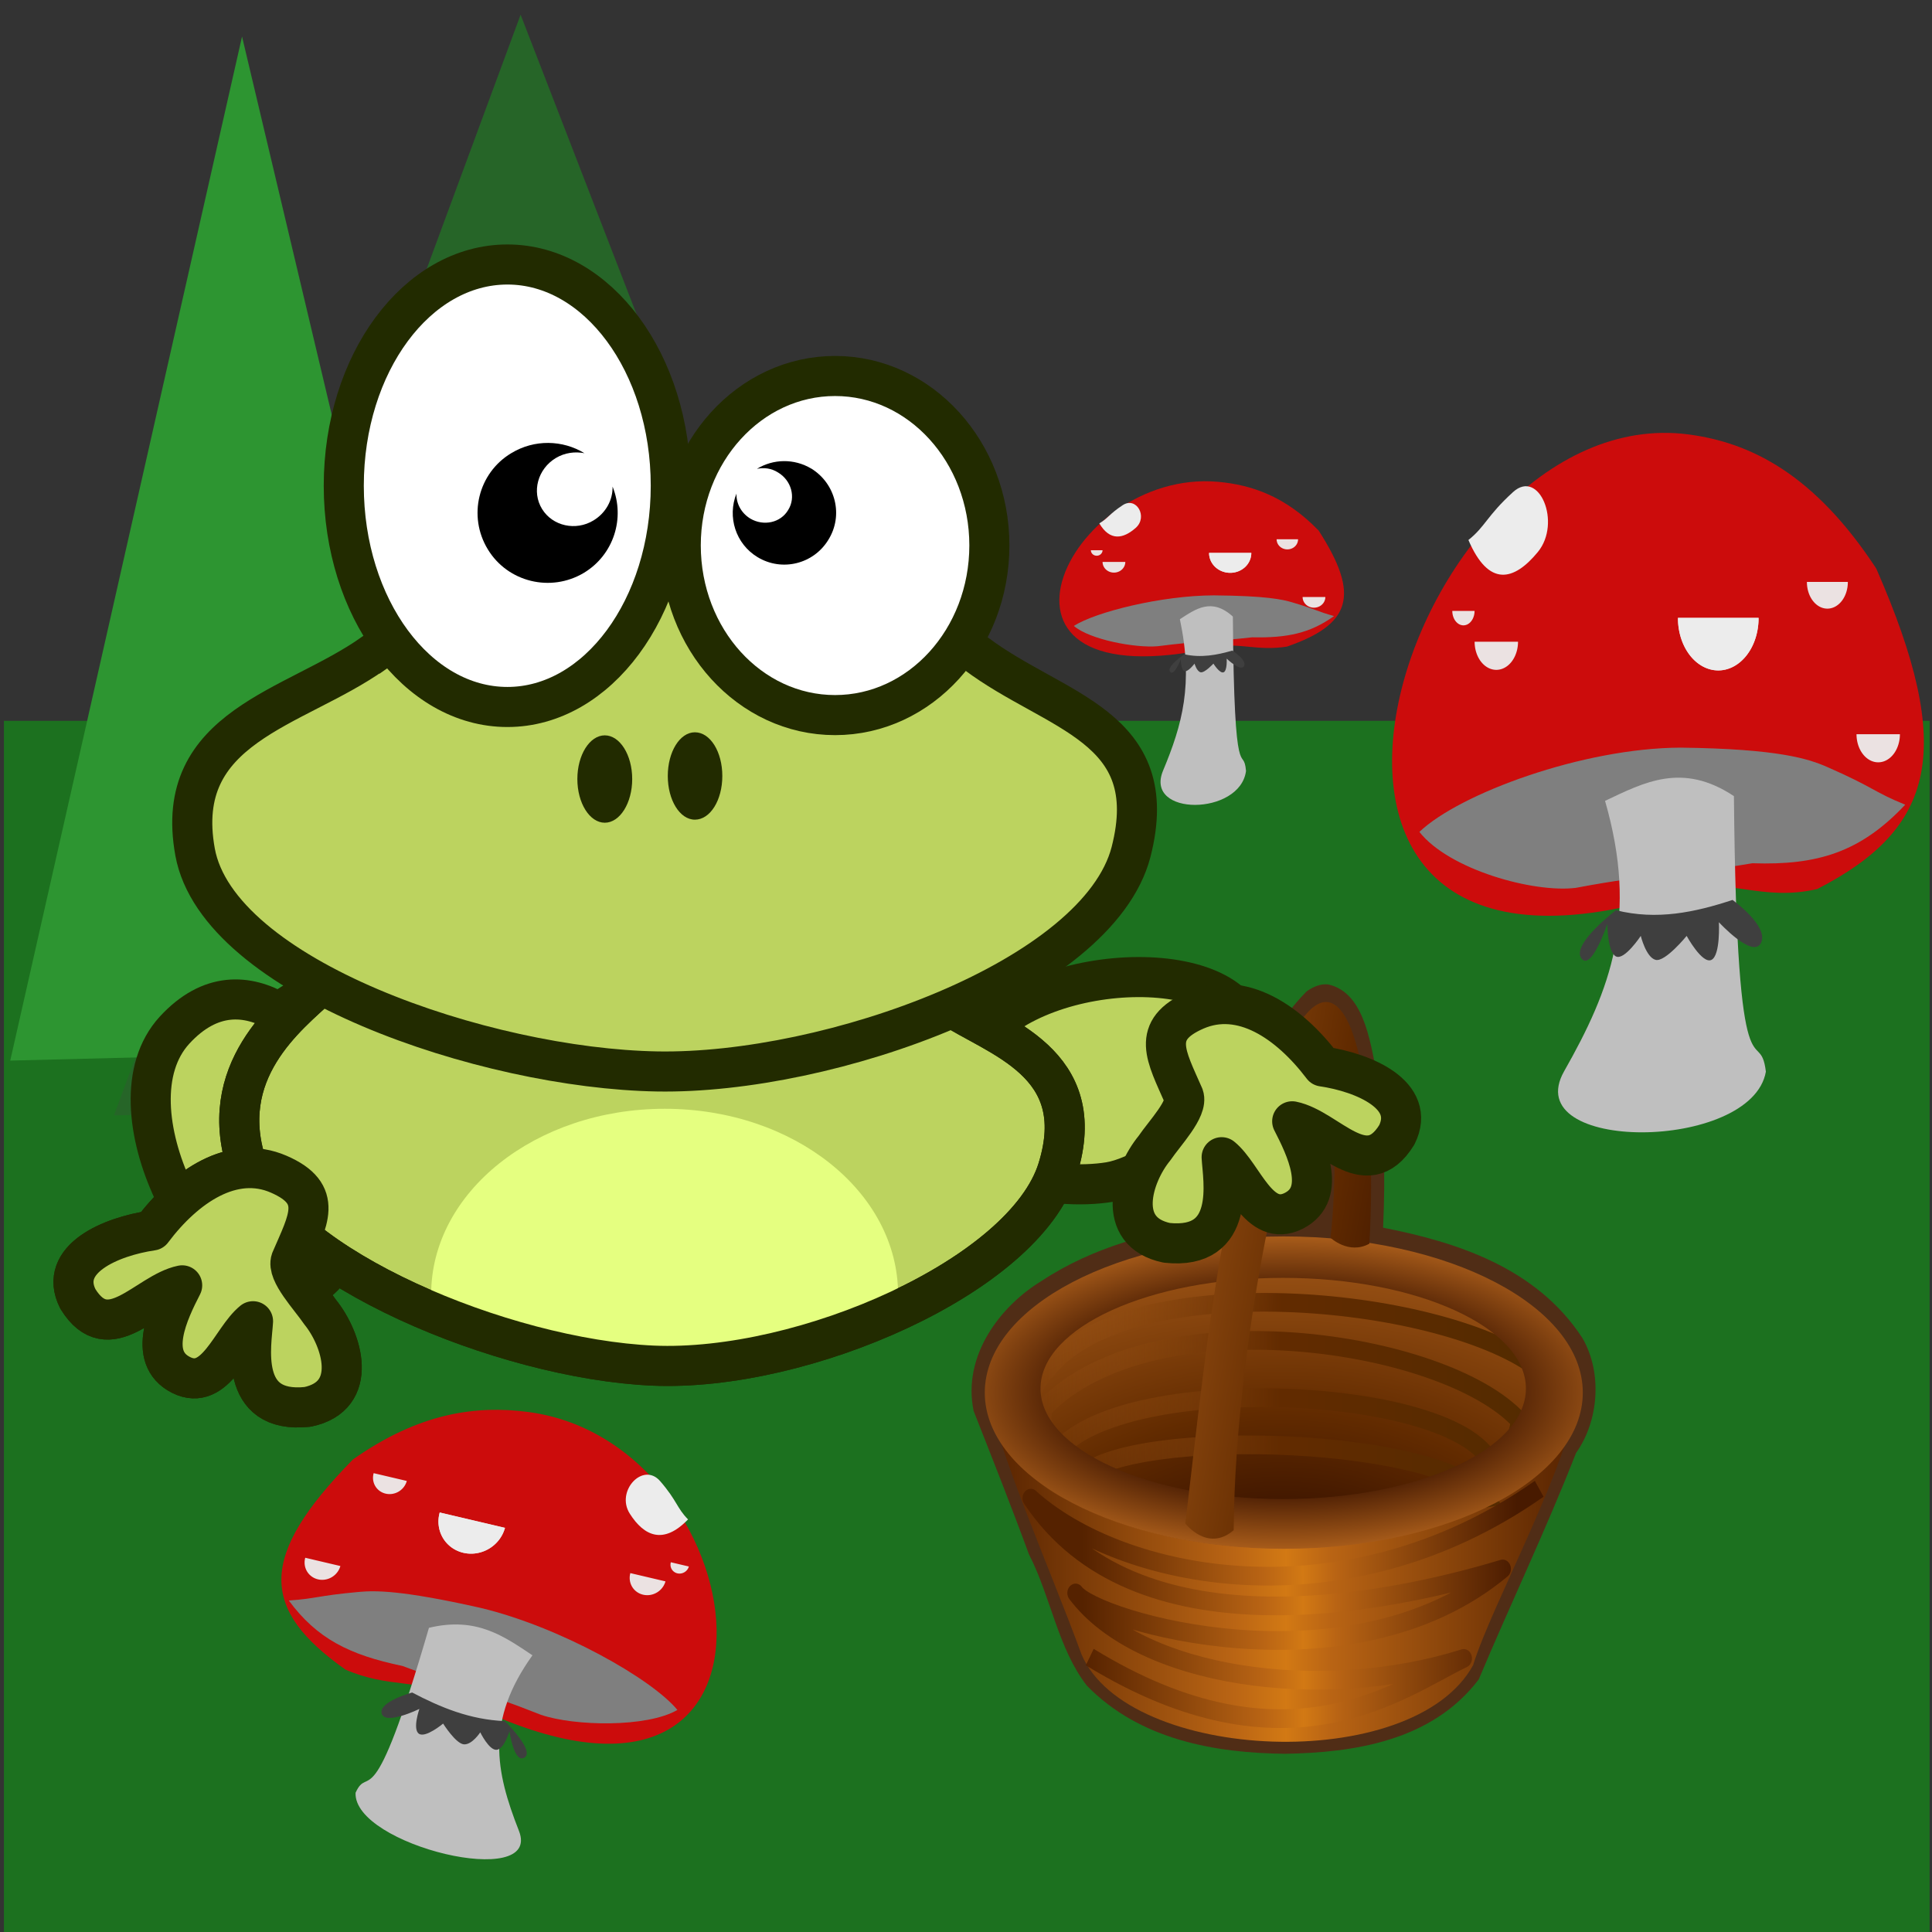 <?xml version="1.0" encoding="UTF-8"?>

<svg width="27mm" height="27mm" version="1.1" viewBox="0 0 31 31" xmlns="http://www.w3.org/2000/svg" xmlns:xlink="http://www.w3.org/1999/xlink">
 <rect x="0" y="0" width="31" height="31" fill="#333333" stroke="none"/>
 <defs>
  <linearGradient id="g-13" x1="275.93" x2="455.14" gradientUnits="userSpaceOnUse">
   <stop stop-color="#520" offset="0"/>
   <stop stop-color="#b96414" offset=".418"/>
   <stop stop-color="#d27914" offset=".494"/>
   <stop stop-color="#b96414" offset=".585"/>
   <stop stop-color="#520" offset="1"/>
  </linearGradient>
  <radialGradient id="c-8" cx="368.39" cy="528.05" r="88.893" gradientTransform="matrix(1.924,-4.8159e-7,2.9791e-7,1.189,-340.5,-168.37)" gradientUnits="userSpaceOnUse" xlink:href="#a-5"/>
  <linearGradient id="a-5">
   <stop stop-color="#1a0000" offset="0"/>
   <stop stop-color="#622b00" offset=".513"/>
   <stop stop-color="#a85c1a" offset="1"/>
  </linearGradient>
  <linearGradient id="f-4" x1="286.79" x2="441.02" gradientUnits="userSpaceOnUse">
   <stop stop-color="#532b00" offset="0"/>
   <stop stop-color="#622b00" offset=".513"/>
   <stop stop-color="#a85c1a" stop-opacity="0" offset="1"/>
  </linearGradient>
  <radialGradient id="b-78" cx="455.35" cy="431.01" r="88.893" gradientTransform="matrix(1.159 0 0 .47 -162.52 198.78)" gradientUnits="userSpaceOnUse">
   <stop offset="0"/>
   <stop stop-color="#3e1500" offset=".59"/>
   <stop stop-color="#a85c1a" offset="1"/>
  </radialGradient>
  <linearGradient id="e-4" x1="289.8" x2="418.57" y1="374.76" y2="350.47" gradientUnits="userSpaceOnUse" xlink:href="#a-5"/>
  <linearGradient id="d-1" x1="294.29" x2="426.07" y1="456.49" y2="457.74" gradientUnits="userSpaceOnUse">
   <stop stop-color="#481a00" offset="0"/>
   <stop stop-color="#b96414" offset=".418"/>
   <stop stop-color="#d27914" offset=".494"/>
   <stop stop-color="#b96414" offset=".585"/>
   <stop stop-color="#520" offset="1"/>
  </linearGradient>
 </defs>
 <rect x=".063" y="11.566" width="30.899" height="19.637" fill="#1c711f" style="paint-order:stroke fill markers"/>
 <g transform="matrix(-.053 0 0 .06 39.954 -1.732)">
  <g fill-rule="evenodd">
   <path d="m351.81 292.12c-10.615 2.02-12.656 14.581-14.656 23.375-2.49 13.707-2.746 27.768-2.031 41.688-22.123 3.819-46.383 10.621-60.312 29.469-6.147 9.301-4.996 22.213 1.892 30.764 9.061 20.487 19.83 40.333 29.452 60.549 14.21 16.557 37.942 19.603 58.625 19.906 21.065-0.195 43.945-3.662 60.031-18.219 8.768-9.973 10.912-23.788 17.531-35.125 5.334-12.844 11.104-25.678 16.75-38.344 3.476-14.891-8.242-28.135-20.5-34.719-15.736-9.189-33.912-13.347-51.875-15.5-5.262-22.03-10.867-46.304-28.438-61.969-1.905-1.21-4.158-2.081-6.469-1.875zm3.094 29.062c5.058 10.525 8.258 22.722 10.125 33.531-3.184-0.605-8.762 1.845-10.45-0.778-0.837-11.261-1.478-22.625-0.206-33.878l0.427 0.904 0.104 0.221z" fill="#502d16"/>
   <path d="m276.43 401.29c1.429 17.857 25.803 56.629 31.429 72.857 18.126 29.443 104.64 26.071 118.57-2.857 9.286-22.5 26.429-56.429 28.214-70.357-15-31.429-128.57-38.214-178.21 0.357z" fill="url(#g-13)"/>
   <path transform="translate(-2.5,1.429)" d="m456.79 400.4a88.395 40.537 0 1 1-176.79 0 88.395 40.537 0 1 1 176.79 0z" fill="url(#c-8)" stroke="#520"/>
  </g>
  <path d="m289.29 394.15c29.643-18.929 122.5-26.429 147.14 0.714 37.5 33.929-135.36 62.857-142.5 13.929 22.5-21.786 111.07-33.214 143.57-3.571 9.643 24.643-119.29 48.929-135.71 16.429 7.143-23.929 131.43-27.5 135.36 2.143-15.357 12.5-96.509 11.563-133.21 5.714 13.929-17.143 115.71-19.286 124.29-3.929" fill="none" stroke="url(#f-4)" stroke-width="5"/>
  <path d="m365.17 359.52c-49.968 0-90.504 18.709-90.504 41.768s40.536 41.768 90.504 41.768 90.536-18.709 90.536-41.768-40.568-41.768-90.536-41.768zm0.192 11.078c40.555-1e-5 73.478 13.266 73.478 29.595s-32.923 29.563-73.478 29.563-73.478-13.234-73.478-29.563 32.923-29.595 73.478-29.595z" fill="url(#b-78)" fill-rule="evenodd"/>
  <path d="m351.07 359.86c-1.786-11.071-2.324-49.172 1.786-47.857 8.929 2.857 27.098 72.946 27.5 126.07 7.902 5.982 14.643-1.786 14.643-1.786-6.786-49.643-12.857-112.5-36.786-136.43-13.658-13.658-21.654 20.912-18.929 61.607 6.25 3.036 11.786-1.607 11.786-1.607z" fill="url(#e-4)" fill-rule="evenodd"/>
  <path d="m287.86 427.01c59.286 36.786 126.79 24.286 153.93 2.5-31.169 41.589-105.91 28.786-142.86 18.929 46.071 33.929 123.21 13.929 129.29 6.429-19.222 22.625-74.402 29.536-117.5 17.5 18.571 7.857 53.214 32.143 113.21-0.357" fill="none" stroke="url(#d-1)" stroke-linejoin="round" stroke-width="5"/>
 </g>
 <rect width="31.044" height="31.044" opacity="0" stroke-width=".157"/>
 <path transform="matrix(.414 0 0 .632 15.634 13.833)" d="m-17.586-21.515 16.321 27.621-32.081 0.324 7.88-13.972z" fill="#266528" stroke-linecap="square" stroke-linejoin="bevel" stroke-miterlimit="1.2" stroke-width=".685" style="paint-order:stroke fill markers"/>
 <path transform="matrix(.236 0 0 .588 8.034 13.237)" d="m-17.586-21.515 16.321 27.621-32.081 0.324 7.88-13.972z" fill="#2d9531" stroke-linecap="square" stroke-linejoin="bevel" stroke-miterlimit="1.2" stroke-width=".685" style="paint-order:stroke fill markers"/>
 <g fill="#bcd35f" stroke="#222b00" stroke-width=".643px">
  <path d="m5.573 17.486c-0.382-0.798-1.63-2.196-2.771-0.958-1.137 1.238 0.493 4.242 1.756 4.227 1.262-0.01 1.398-2.476 1.016-3.27z"/>
  <path d="m4.471 18.84c-0.735-0.319-1.494 0.189-2.031 0.904-0.663 0.097-1.514 0.459-1.19 1.098 0.498 0.808 1.103-0.102 1.673-0.218-0.213 0.416-0.576 1.156-0.019 1.437 0.556 0.281 0.808-0.58 1.156-0.861-0.019 0.353-0.252 1.494 0.875 1.374 0.837-0.174 0.556-1.083 0.203-1.519-0.164-0.242-0.542-0.634-0.469-0.837 0.276-0.643 0.537-1.059-0.198-1.378z" stroke-linecap="round" stroke-linejoin="round"/>
  <path d="m17.802 18.967c-0.875 0.142-2.736-0.076-2.376-1.718 0.358-1.646 3.752-2.037 4.468-0.992 0.717 1.039-1.224 2.567-2.092 2.71z"/>
  <path d="m19.186 16.208c0.74-0.319 1.494 0.189 2.036 0.904 0.663 0.097 1.509 0.459 1.19 1.098-0.498 0.808-1.103-0.102-1.678-0.218 0.213 0.416 0.58 1.156 0.024 1.437-0.561 0.281-0.808-0.58-1.156-0.861 0.019 0.353 0.247 1.494-0.88 1.374-0.837-0.174-0.556-1.083-0.198-1.519 0.164-0.242 0.542-0.634 0.469-0.837-0.281-0.643-0.542-1.059 0.193-1.378z" stroke-linecap="round" stroke-linejoin="round"/>
  <path d="m5.114 15.832c-0.474 0.45-1.688 1.359-1.132 2.926 0.556 1.562 4.087 3.047 6.495 3.154 2.409 0.106 5.963-1.441 6.495-3.154 0.532-1.712-0.962-2.109-1.751-2.626-1.939-1.112-8.28-1.485-10.113-0.3z"/>
 </g>
 <path d="m10.666 17.791c-2.07 0-3.748 1.335-3.748 2.979 0 0.097 0.01 0.193 0.019 0.29 1.161 0.484 2.462 0.803 3.54 0.851 1.195 0.053 2.67-0.3 3.918-0.88 0.01-0.087 0.015-0.174 0.015-0.261 0-1.644-1.673-2.979-3.744-2.979z" fill="#e5ff80"/>
 <path d="m5.114 15.832c-0.474 0.45-1.688 1.359-1.132 2.926 0.556 1.562 4.087 3.047 6.495 3.154 2.409 0.106 5.963-1.441 6.495-3.154 0.532-1.712-0.962-2.109-1.751-2.626-1.939-1.112-8.28-1.485-10.113-0.3z" fill="none" stroke="#222b00" stroke-width=".643px"/>
 <g>
  <path d="m5.984 10.488c-1.258 0.89-3.221 1.161-2.854 3.183 0.368 2.017 4.653 3.473 7.415 3.521 2.767 0.048 7.076-1.494 7.603-3.521 0.522-2.031-1.219-2.23-2.486-3.183-1.272-0.948-3.376-2.002-5.117-1.954-1.736 0.044-3.299 1.069-4.556 1.954z" fill="#bcd35f" fill-rule="evenodd" stroke="#222b00" stroke-width=".643px"/>
  <g>
   <path d="m10.763 7.794c0 1.959-1.175 3.55-2.621 3.55-1.451 0-2.626-1.591-2.626-3.55 0-1.964 1.175-3.55 2.626-3.55 1.446 0 2.621 1.586 2.621 3.55z" fill="#fff" stroke="#222b00" stroke-linecap="round" stroke-linejoin="round" stroke-width=".643px"/>
   <path d="m15.875 8.751c0 1.504-1.108 2.723-2.476 2.723-1.369 0-2.476-1.219-2.476-2.723 0-1.499 1.108-2.718 2.476-2.718 1.369 0 2.476 1.219 2.476 2.718z" fill="#fff" stroke="#222b00" stroke-linecap="round" stroke-linejoin="round" stroke-width=".643px"/>
   <path d="m8.204 7.271c-0.532 0.319-0.701 1.011-0.377 1.543 0.319 0.527 1.011 0.696 1.543 0.377 0.479-0.29 0.663-0.88 0.459-1.383 0.005 0.213-0.106 0.421-0.305 0.542-0.285 0.174-0.658 0.092-0.827-0.184-0.169-0.276-0.068-0.643 0.222-0.817 0.145-0.087 0.31-0.106 0.459-0.077-0.348-0.213-0.803-0.227-1.175 0z"/>
   <path d="m10.144 12.5c0 0.387-0.198 0.701-0.44 0.701-0.242 0-0.44-0.314-0.44-0.701 0-0.387 0.198-0.701 0.44-0.701 0.242 0 0.44 0.314 0.44 0.701z" fill="#222b00"/>
   <path d="m11.59 12.451c0 0.387-0.193 0.701-0.44 0.701-0.242 0-0.435-0.314-0.435-0.701 0-0.387 0.193-0.701 0.435-0.701 0.247 0 0.44 0.314 0.44 0.701z" fill="#222b00"/>
   <path d="m13.017 7.518c0.392 0.242 0.518 0.75 0.276 1.141-0.237 0.392-0.745 0.518-1.137 0.281-0.353-0.213-0.488-0.648-0.339-1.02-0.005 0.155 0.073 0.31 0.222 0.401 0.213 0.126 0.488 0.068 0.609-0.14 0.126-0.203 0.048-0.474-0.164-0.6-0.106-0.068-0.227-0.082-0.339-0.058 0.261-0.16 0.595-0.169 0.871-0.005z"/>
   <path d="m4.471 18.84c-0.735-0.319-1.494 0.189-2.031 0.904-0.663 0.097-1.514 0.459-1.19 1.098 0.498 0.808 1.103-0.102 1.673-0.218-0.213 0.416-0.576 1.156-0.019 1.437 0.556 0.281 0.808-0.58 1.156-0.861-0.019 0.353-0.252 1.494 0.875 1.374 0.837-0.174 0.556-1.083 0.203-1.519-0.164-0.242-0.542-0.634-0.469-0.837 0.276-0.643 0.537-1.059-0.198-1.378z" fill="#bcd35f" stroke="#222b00" stroke-linecap="round" stroke-linejoin="round" stroke-width=".643px"/>
  </g>
 </g>
 <g transform="matrix(.021 0 0 .029 22.347 5.505)">
  <path d="m369.47 124.77c60.699 100.33 45.198 143.74-45.059 177.28-42.503 7.237-69.254-6.822-101.35 0.819-372.08 88.593-214.41-272.94 2.839-252.34 48.231 4.574 96.663 22.424 143.57 74.237z" fill="#cc0c0c"/>
  <path d="m20.378 270.46c30.546-21.134 124.75-46.426 199.61-46.629 75.248 0.656 98.006 6.291 111.91 10.693 35.981 11.393 35.305 13.714 59.688 20.888-34.107 26.229-66.823 33.61-116.85 32.389-49.352 6.125-74.928 5.364-134.73 13.605-32.343 2.944-96.954-10.061-119.63-30.947z" fill="#7f7f7f"/>
  <path d="m162.23 253.28c25.479 64.094 4.426 104.07-31.222 149.55-35.648 45.481 143.32 44.698 154.11 0.292-4.658-27.813-22.149 24.2-24.417-152.46-39.468-18.975-68.72-7.549-98.471 2.624z" fill="#bfbfbf"/>
  <g fill="#ececec">
   <path d="m57.842 108.95c12.916-7.44 14.17-13.399 34.105-26.526 19.936-13.128 37.245 17.044 18.947 33.158-18.297 16.114-37.579 19.579-53.053-6.632z"/>
   <path d="m279.53 152.05a30.79 28.895 0 1 1-61.579 0" opacity=".95"/>
   <path d="m279.53 152.05a30.79 28.895 0 1 1-61.579 0" opacity=".95"/>
   <path d="m95.737 165.24a16.579 15.559 0 1 1-33.158 0" opacity=".95"/>
   <path d="m387.53 216.4a16.579 15.559 0 1 1-33.158 0" opacity=".95"/>
   <path d="m62.532 148.19a8.503 7.98 0 1 1-17.006 0" opacity=".95"/>
   <path d="m347.74 132.14a15.632 14.67 0 1 1-31.263 0" opacity=".95"/>
  </g>
  <path d="m170.58 313.79c31.195 5.658 60.361 1.173 89.053-5.684 0 0 27.878 14.455 21.79 23.684-6.089 9.229-32.21-11.368-32.21-11.368s1.327 18.307-5.684 20.842c-7.011 2.535-18.947-13.263-18.947-13.263s-16.363 14.564-23.684 13.263c-7.321-1.301-11.368-13.263-11.368-13.263s-12.458 13.654-18.947 11.368c-6.489-2.286-6.632-18-6.632-18s-12.33 26.699-19.895 18.947c-7.565-7.752 26.526-26.526 26.526-26.526z" fill="#3f3f3f"/>
 </g>
 <g transform="matrix(-.017 -.004 -.005 .018 12.568 22.65)">
  <path d="m369.47 124.77c60.699 100.33 45.198 143.74-45.059 177.28-42.503 7.237-69.254-6.822-101.35 0.819-372.08 88.593-214.41-272.94 2.839-252.34 48.231 4.574 96.663 22.424 143.57 74.237z" fill="#cc0c0c"/>
  <path d="m20.378 270.46c30.546-21.134 124.75-46.426 199.61-46.629 75.248 0.656 98.006 6.291 111.91 10.693 35.981 11.393 35.305 13.714 59.688 20.888-34.107 26.229-66.823 33.61-116.85 32.389-49.352 6.125-74.928 5.364-134.73 13.605-32.343 2.944-96.954-10.061-119.63-30.947z" fill="#7f7f7f"/>
  <path d="m162.23 253.28c25.479 64.094 4.426 104.07-31.222 149.55-35.648 45.481 143.32 44.698 154.11 0.292-4.658-27.813-22.149 24.2-24.417-152.46-39.468-18.975-68.72-7.549-98.471 2.624z" fill="#bfbfbf"/>
  <g fill="#ececec">
   <path d="m57.842 108.95c12.916-7.44 14.17-13.399 34.105-26.526 19.936-13.128 37.245 17.044 18.947 33.158-18.297 16.114-37.579 19.579-53.053-6.632z"/>
   <path d="m279.53 152.05a30.79 28.895 0 1 1-61.579 0" opacity=".95"/>
   <path d="m279.53 152.05a30.79 28.895 0 1 1-61.579 0" opacity=".95"/>
   <path d="m95.737 165.24a16.579 15.559 0 1 1-33.158 0" opacity=".95"/>
   <path d="m387.53 216.4a16.579 15.559 0 1 1-33.158 0" opacity=".95"/>
   <path d="m62.532 148.19a8.503 7.98 0 1 1-17.006 0" opacity=".95"/>
   <path d="m347.74 132.14a15.632 14.67 0 1 1-31.263 0" opacity=".95"/>
  </g>
  <path d="m170.58 313.79c31.195 5.658 60.361 1.173 89.053-5.684 0 0 27.878 14.455 21.79 23.684-6.089 9.229-32.21-11.368-32.21-11.368s1.327 18.307-5.684 20.842c-7.011 2.535-18.947-13.263-18.947-13.263s-16.363 14.564-23.684 13.263c-7.321-1.301-11.368-13.263-11.368-13.263s-12.458 13.654-18.947 11.368c-6.489-2.286-6.632-18-6.632-18s-12.33 26.699-19.895 18.947c-7.565-7.752 26.526-26.526 26.526-26.526z" fill="#3f3f3f"/>
 </g>
 <path d="m21.157 8.511c0.682 1.055 0.508 1.511-0.507 1.864-0.478 0.076-0.779-0.072-1.139 0.009-4.183 0.932-2.411-2.87 0.032-2.653 0.542 0.048 1.087 0.236 1.614 0.781z" fill="#cc0c0c" stroke-width=".011"/>
 <path d="m17.232 10.043c0.343-0.222 1.403-0.488 2.244-0.49 0.846 0.007 1.102 0.066 1.258 0.112 0.405 0.12 0.397 0.144 0.671 0.22-0.383 0.276-0.751 0.353-1.314 0.341-0.555 0.064-0.842 0.056-1.515 0.143-0.364 0.031-1.09-0.106-1.345-0.325z" fill="#7f7f7f" stroke-width=".011"/>
 <path d="m18.932 9.936c0.22 1.041 0.038 1.691-0.27 2.429-0.308 0.739 1.238 0.726 1.331 0.005-0.04-0.452-0.191 0.393-0.211-2.477-0.341-0.308-0.594-0.123-0.851 0.043z" fill="#bfbfbf" stroke-width=".012"/>
 <g transform="matrix(.011 0 0 .011 17.003 7.199)" fill="#ececec">
  <path d="m57.842 108.95c12.916-7.44 14.17-13.399 34.105-26.526 19.936-13.128 37.245 17.044 18.947 33.158-18.297 16.114-37.579 19.579-53.053-6.632z"/>
  <path d="m279.53 152.05a30.79 28.895 0 1 1-61.579 0" opacity=".95"/>
  <path d="m279.53 152.05a30.79 28.895 0 1 1-61.579 0" opacity=".95"/>
  <path d="m95.737 165.24a16.579 15.559 0 1 1-33.158 0" opacity=".95"/>
  <path d="m387.53 216.4a16.579 15.559 0 1 1-33.158 0" opacity=".95"/>
  <path d="m62.532 148.19a8.503 7.98 0 1 1-17.006 0" opacity=".95"/>
  <path d="m347.74 132.14a15.632 14.67 0 1 1-31.263 0" opacity=".95"/>
 </g>
 <path d="m19.004 10.499c0.269 0.059 0.521 0.012 0.769-0.06 0 0 0.241 0.152 0.188 0.249-0.053 0.097-0.278-0.12-0.278-0.12s0.011 0.193-0.049 0.219c-0.061 0.027-0.164-0.139-0.164-0.139s-0.141 0.153-0.205 0.139c-0.063-0.014-0.098-0.139-0.098-0.139s-0.108 0.144-0.164 0.12c-0.056-0.024-0.057-0.189-0.057-0.189s-0.107 0.281-0.172 0.199c-0.065-0.082 0.229-0.279 0.229-0.279z" fill="#3f3f3f" stroke-width=".01"/>
</svg>
